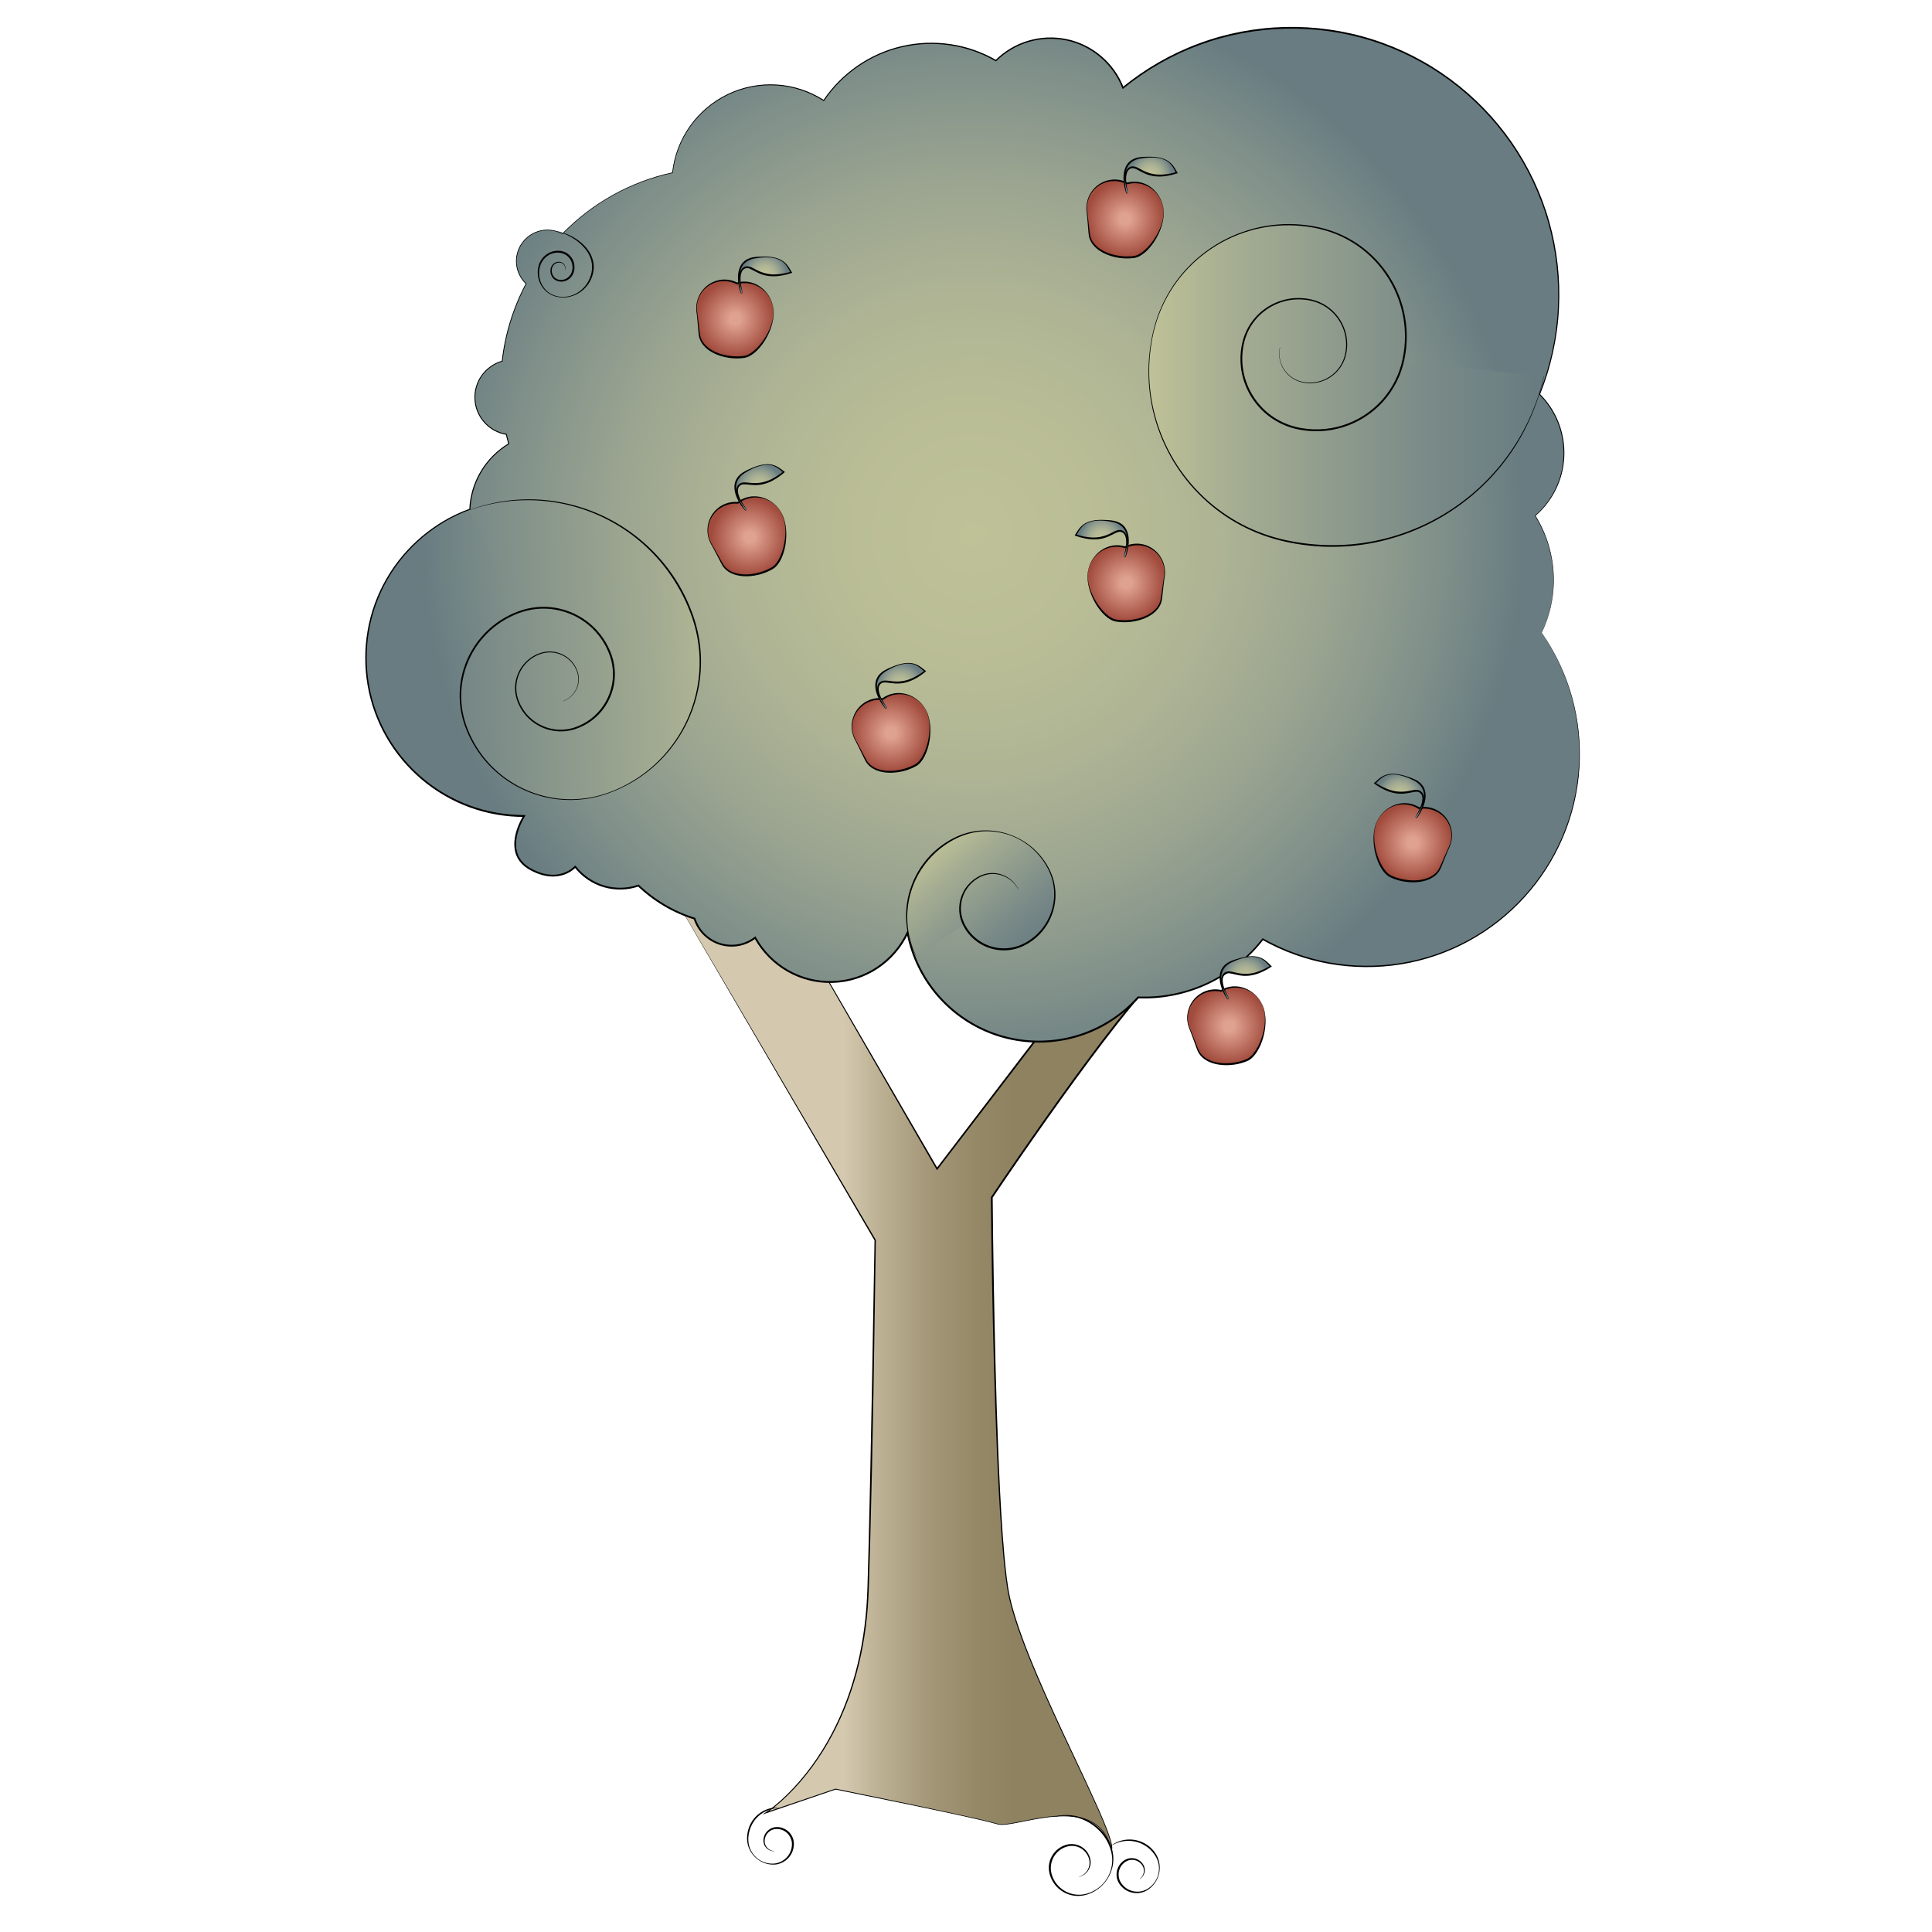 <?xml version="1.0" encoding="utf-8"?>
<!-- Generator: Adobe Illustrator 15.1.0, SVG Export Plug-In . SVG Version: 6.00 Build 0)  -->
<!DOCTYPE svg PUBLIC "-//W3C//DTD SVG 1.1//EN" "http://www.w3.org/Graphics/SVG/1.1/DTD/svg11.dtd">
<svg version="1.1" id="Layer_1" xmlns="http://www.w3.org/2000/svg" xmlns:xlink="http://www.w3.org/1999/xlink" x="0px" y="0px"
	 width="1005px" height="1005px" viewBox="0 0 1005 1005" enable-background="new 0 0 1005 1005" xml:space="preserve">
<linearGradient id="SVGID_1_" gradientUnits="userSpaceOnUse" x1="851.252" y1="566.197" x2="939.958" y2="566.197" gradientTransform="matrix(1 0 0 1 -412 148.478)">
	<stop  offset="0" style="stop-color:#D4C8AF"/>
	<stop  offset="0.179" style="stop-color:#BFB397"/>
	<stop  offset="0.499" style="stop-color:#A49778"/>
	<stop  offset="0.783" style="stop-color:#958867"/>
	<stop  offset="1" style="stop-color:#8F8261"/>
</linearGradient>
<path fill="url(#SVGID_1_)" d="M353.756,471.86l101.498,173.288c0,0-1.822,126.633-3.713,181.955
	c-2.89,84.583-53.226,115.938-53.226,115.938l36.311-12.378c0,0,75.507,15.27,84.17,18.155c8.661,2.887,51.984-18.155,59.431,13.624
	c3.282-8.672-46.229-94.493-53.654-134.104c-7.427-39.606-8.664-205.473-8.664-205.473s82.931-123.779,97.784-123.779
	c14.853,0-29.707-17.328-29.707-17.328l-96.548,126.255l-81.694-141.105L353.756,471.86z"/>
<path d="M353.839,471.902l101.72,173.065l0.05,0.085l-0.002,0.101l-1.222,78.491c-0.437,26.162-1.021,52.322-1.711,78.481
	l-0.578,19.618c-0.188,6.534-0.461,13.096-1.164,19.611c-1.348,13.032-3.999,25.953-8.186,38.382
	c-4.184,12.42-9.919,24.343-17.275,35.202c-3.676,5.428-7.751,10.589-12.231,15.377c-2.24,2.394-4.582,4.691-7.034,6.871
	c-2.461,2.171-4.995,4.251-7.757,6.065l-0.214-0.452l36.318-12.354l0.059-0.021l0.06,0.014l37.854,7.833
	c12.608,2.656,25.212,5.334,37.775,8.209c3.128,0.718,6.296,1.503,9.354,2.36c1.563,0.207,3.182,0.01,4.766-0.197
	c1.59-0.225,3.172-0.521,4.752-0.823c6.313-1.242,12.634-2.614,19.076-3.146c3.217-0.264,6.462-0.323,9.683,0.017
	c3.211,0.345,6.418,1.097,9.335,2.544c2.919,1.427,5.479,3.6,7.333,6.271c1.872,2.665,3.068,5.745,3.811,8.894l-0.352-0.022
	c0.26-0.798,0.118-1.738-0.027-2.614c-0.159-0.89-0.396-1.768-0.649-2.641c-0.517-1.743-1.134-3.46-1.783-5.164
	c-1.305-3.405-2.74-6.764-4.214-10.104c-2.952-6.682-6.056-13.294-9.162-19.906c-6.224-13.219-12.508-26.414-18.461-39.766
	c-5.917-13.357-11.668-26.826-16.093-40.782c-1.089-3.492-2.08-7.021-2.867-10.6c-0.791-3.58-1.311-7.21-1.772-10.836
	c-0.904-7.26-1.524-14.545-2.072-21.833c-1.073-14.578-1.798-29.179-2.417-43.778c-0.612-14.604-1.093-29.209-1.5-43.815
	c-0.816-29.217-1.31-58.438-1.587-87.667l-0.002-0.143l0.08-0.117c9.27-13.766,18.705-27.409,28.279-40.959
	c9.588-13.541,19.314-26.985,29.364-40.193c5.03-6.6,10.143-13.142,15.431-19.543c2.646-3.199,5.338-6.361,8.115-9.453
	c2.785-3.084,5.64-6.117,8.74-8.917c1.562-1.388,3.171-2.739,5.013-3.831c0.932-0.521,1.914-1.04,3.128-1.105
	c0.547-0.004,1.014-0.02,1.508-0.076c0.45-0.048,1.003-0.201,1.111-0.354c0.024-0.034,0.043-0.036-0.027-0.216
	c-0.074-0.15-0.22-0.332-0.376-0.498c-0.323-0.337-0.718-0.648-1.12-0.944c-0.814-0.592-1.691-1.126-2.58-1.64
	c-1.782-1.021-3.626-1.957-5.483-2.859c-7.454-3.581-15.123-6.757-22.821-9.802l0.566-0.158l-96.621,126.194l-0.36,0.473
	l-0.296-0.515l-81.498-141.222l0.161,0.083L353.839,471.902z M353.673,471.818l52.054-5.077l0.106-0.011l0.055,0.094l81.891,140.993
	l-0.655-0.042l96.47-126.312l0.228-0.295l0.342,0.136c7.723,3.06,15.392,6.235,22.89,9.841c1.871,0.91,3.729,1.854,5.544,2.896
	c0.906,0.522,1.805,1.069,2.667,1.696c0.433,0.315,0.854,0.648,1.251,1.061c0.195,0.211,0.392,0.436,0.546,0.747
	c0.076,0.153,0.145,0.348,0.146,0.58c0.007,0.233-0.092,0.496-0.238,0.665c-0.298,0.34-0.618,0.441-0.899,0.534
	c-0.289,0.086-0.566,0.134-0.844,0.17c-0.533,0.063-1.105,0.079-1.599,0.082c-0.875,0.038-1.812,0.481-2.67,0.977
	c-1.731,1.023-3.321,2.352-4.854,3.714c-3.058,2.759-5.896,5.773-8.67,8.844c-2.768,3.075-5.452,6.229-8.094,9.421
	c-5.278,6.385-10.384,12.917-15.411,19.508c-10.043,13.19-19.771,26.626-29.354,40.158c-9.575,13.54-19.017,27.181-28.281,40.931
	l0.078-0.259c0.26,29.219,0.778,58.438,1.496,87.65c0.372,14.605,0.815,29.21,1.394,43.811c0.584,14.598,1.272,29.192,2.312,43.764
	c0.527,7.283,1.131,14.563,2.017,21.81c0.454,3.619,0.961,7.232,1.744,10.791c0.777,3.559,1.76,7.071,2.842,10.557
	c4.396,13.922,10.125,27.391,16.021,40.747c5.934,13.35,12.198,26.55,18.406,39.778c3.102,6.615,6.195,13.234,9.145,19.926
	c1.469,3.347,2.904,6.71,4.209,10.128c0.647,1.711,1.268,3.435,1.786,5.195c0.255,0.881,0.493,1.769,0.653,2.68
	c0.145,0.906,0.312,1.846,0.01,2.809l-0.198,0.626l-0.152-0.646c-0.729-3.113-1.91-6.149-3.747-8.771
	c-1.82-2.625-4.324-4.755-7.193-6.158c-2.866-1.426-6.032-2.173-9.215-2.516c-3.189-0.339-6.415-0.278-9.616-0.02
	c-6.413,0.522-12.723,1.889-19.041,3.13c-1.583,0.304-3.169,0.6-4.771,0.823c-1.599,0.206-3.221,0.411-4.857,0.194
	c-3.14-0.881-6.229-1.653-9.376-2.383c-12.552-2.907-25.171-5.513-37.78-8.155l-37.868-7.749l0.117-0.008l-36.302,12.402
	l-1.859,0.635l1.646-1.087c2.703-1.785,5.238-3.87,7.676-6.029c2.435-2.171,4.76-4.464,6.985-6.851
	c4.45-4.774,8.497-9.921,12.147-15.332c7.303-10.827,12.991-22.71,17.137-35.086c4.147-12.384,6.766-25.259,8.086-38.248
	c0.688-6.498,0.95-13.02,1.125-19.562l0.541-19.614c0.661-26.156,1.116-52.318,1.648-78.479l1.373-78.483l0.048,0.184
	L353.673,471.818z"/>
<radialGradient id="SVGID_2_" cx="918.004" cy="129.665" r="290.831" gradientTransform="matrix(1 0 0 1 -412 148.478)" gradientUnits="userSpaceOnUse">
	<stop  offset="0" style="stop-color:#BFC297"/>
	<stop  offset="0.24" style="stop-color:#B9BD96"/>
	<stop  offset="0.447" style="stop-color:#ADB394"/>
	<stop  offset="0.642" style="stop-color:#9AA490"/>
	<stop  offset="0.829" style="stop-color:#81918A"/>
	<stop  offset="0.988" style="stop-color:#687C81"/>
</radialGradient>
<path fill="url(#SVGID_2_)" d="M801.939,329.143c3.98-8.29,6.211-17.582,6.211-27.393c0-12.29-3.506-23.755-9.561-33.469
	c9.146-7.915,14.954-19.582,14.954-32.626c0-11.94-4.849-22.746-12.684-30.56c6.421-15.991,9.985-33.435,9.985-51.72
	c0-76.732-62.205-138.935-138.933-138.935c-33.285,0-63.823,11.718-87.748,31.233c-5.867-15.107-20.514-25.836-37.697-25.836
	c-11.082,0-21.119,4.465-28.429,11.684c-9.896-5.707-21.374-8.986-33.618-8.986c-23.286,0-43.818,11.804-55.938,29.751
	c-7.99-5.146-17.481-8.169-27.693-8.169c-26.438,0-48.188,20.021-50.95,45.727c-22.215,4.787-41.997,16.086-57.269,31.804
	c-2.312-1.271-4.961-1.995-7.785-1.995c-8.938,0-16.186,7.248-16.186,16.187c0,4.629,1.951,8.792,5.07,11.742
	c-6.506,12.26-10.818,25.856-12.434,40.27c-8.2,2.327-14.218,9.856-14.218,18.803c0,9.714,7.088,17.751,16.373,19.278
	c0.377,1.658,0.787,3.304,1.241,4.934c-11.679,7.028-19.616,19.572-20.222,34.042c-31.532,11.521-54.042,41.786-54.042,77.308
	c0,45.443,36.838,82.279,82.281,82.279c0,0-12.346,18.894,3.127,27.558c12.43,6.962,20.628,1.689,23.444-1.175
	c5.433,6.924,13.855,11.387,23.336,11.387c3.347,0,6.55-0.58,9.548-1.599c8.176,7.79,18.115,13.744,29.172,17.171
	c2.597,8.176,10.244,14.104,19.283,14.104c4.617,0,8.859-1.564,12.267-4.169c7.576,13.737,22.192,23.053,38.99,23.053
	c17.854,0,33.208-10.539,40.304-25.709c5.98,32.282,34.266,56.73,68.281,56.73c20.499,0,38.918-8.884,51.638-23.008
	c0.992,0.041,1.986,0.077,2.992,0.077c25.167,0,47.542-11.895,61.853-30.354c16.009,9.01,34.474,14.169,54.148,14.169
	c61.087,0,110.606-49.521,110.606-110.605C821.64,368.716,814.349,347.021,801.939,329.143z"/>
<path d="M801.894,329.121c4.587-9.552,6.659-20.269,6.058-30.833c-0.297-5.282-1.251-10.526-2.854-15.565
	c-1.596-5.042-3.844-9.873-6.643-14.355l-0.073-0.118l0.105-0.092c4.447-3.864,8.103-8.64,10.644-13.952
	c2.546-5.309,3.979-11.147,4.161-17.03c0.196-5.88-0.806-11.8-2.972-17.27c-2.164-5.47-5.476-10.478-9.64-14.628l-0.12-0.12
	l0.062-0.159c5.672-14.138,8.987-29.215,9.75-44.426c0.772-15.209-0.938-30.545-5.116-45.188
	c-4.172-14.644-10.802-28.577-19.508-41.062c-8.697-12.494-19.468-23.536-31.727-32.554c-12.258-9.021-26.004-16.016-40.525-20.559
	c-14.52-4.562-29.791-6.663-44.998-6.277c-15.207,0.359-30.359,3.215-44.629,8.5c-14.274,5.269-27.659,12.931-39.455,22.544
	L584,46.313l-0.193-0.499c-2.389-6.165-6.325-11.724-11.357-16.018c-5.021-4.308-11.123-7.344-17.598-8.719
	c-6.471-1.382-13.284-1.144-19.637,0.712c-6.354,1.846-12.228,5.315-16.938,9.967l-0.184,0.179l-0.219-0.127
	c-7.263-4.2-15.322-7.016-23.623-8.241c-8.3-1.228-16.832-0.896-25.01,0.987c-8.18,1.879-15.994,5.329-22.907,10.092
	c-6.916,4.761-12.931,10.825-17.636,17.781l-0.142,0.21l-0.212-0.137c-7.259-4.696-15.725-7.518-24.359-8.046
	c-8.631-0.556-17.398,1.112-25.201,4.857c-7.809,3.727-14.636,9.479-19.643,16.539c-5.026,7.048-8.2,15.398-9.123,24.009
	l-0.014,0.128l-0.126,0.027c-10.813,2.32-21.279,6.253-30.949,11.624c-9.672,5.37-18.534,12.186-26.237,20.122l-0.089,0.092
	l-0.111-0.062c-3.373-1.868-7.436-2.429-11.192-1.584c-3.765,0.825-7.185,3.083-9.444,6.201c-2.287,3.103-3.363,7.053-2.999,10.886
	c0.334,3.838,2.144,7.509,4.949,10.143l0.108,0.102l-0.07,0.132c-6.613,12.463-10.833,26.183-12.387,40.203l-0.017,0.148
	l-0.143,0.04c-4.191,1.185-7.938,3.842-10.461,7.386c-2.546,3.534-3.803,7.951-3.549,12.294c0.227,4.346,2.004,8.582,4.925,11.804
	c2.904,3.238,6.929,5.442,11.221,6.135l0.167,0.027l0.038,0.167c0.376,1.65,0.786,3.292,1.241,4.921l0.053,0.188l-0.167,0.101
	c-5.857,3.523-10.822,8.513-14.308,14.39c-3.502,5.869-5.493,12.62-5.763,19.445l-0.008,0.189l-0.178,0.065
	c-17.944,6.527-33.387,19.574-42.877,36.124c-4.759,8.26-8.061,17.355-9.683,26.747c-1.626,9.388-1.618,19.06,0.04,28.443
	c1.652,9.383,4.973,18.466,9.759,26.701c4.779,8.238,11.004,15.633,18.306,21.744c7.296,6.119,15.664,10.923,24.61,14.173
	c8.945,3.259,18.464,4.877,27.984,4.877h0.806l-0.425,0.73c-2.389,3.952-4.168,8.463-4.541,13.075c-0.17,2.3,0.082,4.646,0.934,6.77
	c0.839,2.127,2.288,3.984,4.082,5.418c1.792,1.435,3.909,2.495,6.05,3.388c2.155,0.869,4.423,1.461,6.727,1.627
	c4.586,0.374,9.359-1.191,12.612-4.437l0.371-0.368l0.32,0.407c3.704,4.731,8.885,8.292,14.647,9.999
	c2.879,0.854,5.884,1.264,8.895,1.203c2.993-0.06,5.987-0.602,8.83-1.568l0.267-0.092l0.204,0.194
	c8.185,7.811,18.179,13.72,28.99,17.061l0.234,0.071l0.074,0.234c0.952,3.007,2.646,5.771,4.881,7.999
	c2.231,2.229,5.002,3.916,8.01,4.858c2.996,0.95,6.261,1.158,9.35,0.616c3.107-0.54,6.07-1.854,8.574-3.773l0.438-0.335l0.266,0.48
	c3.897,7.079,9.777,13.052,16.803,17.046c7.012,4.021,15.151,6.018,23.23,5.73c8.076-0.244,16.063-2.794,22.786-7.278
	c6.735-4.462,12.204-10.81,15.62-18.131l0.642-1.377l0.275,1.494c2.316,12.583,8.256,24.458,16.903,33.885
	c8.617,9.451,19.906,16.443,32.229,19.879c12.309,3.466,25.588,3.406,37.868-0.152c12.293-3.53,23.534-10.6,32.095-20.109
	l0.146-0.163l0.22,0.009c12.308,0.53,24.731-1.962,35.895-7.187c11.172-5.208,21.06-13.128,28.616-22.871l0.212-0.273l0.301,0.169
	c10.755,6.062,22.532,10.317,34.695,12.466c12.158,2.154,24.684,2.267,36.882,0.315c12.2-1.942,24.063-5.971,34.929-11.863
	c10.868-5.883,20.732-13.61,29.062-22.748c8.333-9.13,15.126-19.667,19.979-31.041c4.859-11.37,7.783-23.564,8.603-35.911
	c0.829-12.343-0.395-24.831-3.68-36.767c-3.273-11.938-8.601-23.31-15.647-33.494l-0.019-0.024L801.894,329.121z M801.996,329.138
	c7.082,10.163,12.449,21.524,15.769,33.467c3.333,11.95,4.604,24.466,3.812,36.85c-0.783,12.385-3.662,24.643-8.523,36.07
	c-4.853,11.431-11.655,22.026-20.013,31.217c-8.352,9.193-18.252,16.979-29.168,22.916c-10.911,5.943-22.839,10.018-35.109,11.995
	c-12.269,1.98-24.87,1.895-37.115-0.252c-12.246-2.143-24.114-6.405-34.96-12.49l0.515-0.104
	c-7.616,9.855-17.594,17.881-28.881,23.166c-11.278,5.306-23.844,7.851-36.302,7.335l0.366-0.152
	c-8.653,9.651-20.038,16.848-32.509,20.445c-12.462,3.606-25.926,3.664-38.415,0.146c-12.5-3.488-23.948-10.583-32.686-20.17
	c-8.767-9.562-14.788-21.609-17.134-34.371l0.917,0.118c-3.492,7.48-9.081,13.966-15.966,18.521
	c-6.87,4.581-15.035,7.188-23.29,7.436c-8.247,0.289-16.57-1.752-23.732-5.861c-7.177-4.083-13.18-10.185-17.16-17.417l0.702,0.148
	c-2.621,2.008-5.729,3.389-8.986,3.953c-3.272,0.567-6.634,0.348-9.796-0.647c-3.153-0.991-6.055-2.759-8.391-5.094
	c-2.34-2.331-4.113-5.229-5.111-8.38l0.309,0.306c-10.95-3.385-21.068-9.374-29.354-17.282l0.47,0.104
	c-2.933,0.996-6.011,1.555-9.119,1.615c-3.088,0.062-6.201-0.359-9.169-1.242c-5.947-1.765-11.289-5.438-15.107-10.316l0.69,0.039
	c-3.479,3.467-8.513,5.093-13.334,4.705c-2.416-0.175-4.777-0.793-7.003-1.691c-2.211-0.923-4.373-1.999-6.282-3.521
	c-1.896-1.515-3.458-3.507-4.355-5.788c-0.913-2.277-1.173-4.762-0.995-7.166c0.178-2.413,0.762-4.768,1.572-7.021
	c0.824-2.256,1.839-4.412,3.118-6.473l0.38,0.703c-9.623,0.003-19.249-1.67-28.292-4.968c-9.048-3.285-17.493-8.198-24.856-14.389
	c-7.368-6.188-13.643-13.669-18.456-21.998c-4.82-8.324-8.156-17.502-9.808-26.976c-1.658-9.471-1.648-19.228,0.008-28.698
	c1.652-9.471,4.999-18.638,9.811-26.957c9.596-16.667,25.178-29.781,43.259-36.323l-0.186,0.254
	c0.287-6.917,2.315-13.755,5.868-19.696c3.539-5.948,8.572-10.994,14.505-14.554l-0.114,0.288c-0.456-1.639-0.866-3.289-1.241-4.946
	l0.205,0.193c-4.404-0.716-8.53-2.983-11.502-6.306c-2.991-3.306-4.808-7.652-5.034-12.104c-0.255-4.447,1.039-8.973,3.649-12.586
	c2.588-3.625,6.424-6.338,10.713-7.545l-0.159,0.188c1.578-14.072,5.83-27.838,12.481-40.336l0.039,0.233
	c-2.87-2.7-4.719-6.464-5.056-10.393c-0.368-3.922,0.739-7.964,3.081-11.134c2.314-3.185,5.812-5.489,9.661-6.328
	c3.843-0.858,7.984-0.279,11.429,1.632l-0.201,0.03c7.733-7.954,16.636-14.764,26.328-20.156
	c9.688-5.401,20.179-9.361,31.023-11.706l-0.14,0.156c0.916-8.671,4.1-17.09,9.154-24.201c5.035-7.122,11.908-12.933,19.778-16.703
	c7.863-3.789,16.709-5.486,25.42-4.938c8.716,0.521,17.271,3.355,24.608,8.087l-0.354,0.072
	c4.729-7.018,10.783-13.139,17.748-17.949c6.963-4.813,14.839-8.306,23.089-10.215c8.249-1.912,16.855-2.261,25.235-1.032
	c8.381,1.225,16.524,4.057,23.863,8.288l-0.4,0.051c4.783-4.734,10.748-8.272,17.214-10.159c6.466-1.896,13.396-2.15,19.981-0.752
	c6.593,1.392,12.812,4.475,17.933,8.854c5.132,4.367,9.152,10.024,11.599,16.307l-0.607-0.161
	c11.849-9.684,25.301-17.41,39.654-22.73c14.35-5.333,29.594-8.239,44.896-8.606c15.307-0.367,30.671,1.769,45.271,6.378
	c14.604,4.591,28.421,11.646,40.729,20.734c12.314,9.084,23.126,20.199,31.853,32.77c8.73,12.562,15.375,26.574,19.546,41.292
	c4.178,14.717,5.874,30.123,5.076,45.394c-0.786,15.273-4.139,30.407-9.852,44.589l-0.057-0.279
	c4.208,4.206,7.549,9.277,9.729,14.813c2.185,5.535,3.192,11.524,2.969,17.466c-0.206,5.943-1.675,11.835-4.265,17.183
	c-2.584,5.351-6.283,10.153-10.779,14.03l0.031-0.21c2.797,4.517,5.037,9.378,6.621,14.447c1.594,5.066,2.531,10.334,2.812,15.635
	C808.73,308.868,806.614,319.595,801.996,329.138z"/>
<path d="M290.023,120.279c5.45,1.167,10.684,3.885,14.512,8.096c1.881,2.116,3.36,4.665,3.996,7.479
	c0.669,2.811,0.309,5.803-0.697,8.46c-1.015,2.674-2.749,5.059-4.951,6.849c-2.201,1.793-4.873,2.982-7.661,3.411
	c-1.396,0.21-2.817,0.214-4.214,0.035c-1.394-0.172-2.777-0.54-4.055-1.153c-2.552-1.229-4.66-3.347-5.895-5.916
	c-1.24-2.56-1.655-5.541-1.092-8.359c0.504-2.839,2.199-5.49,4.653-7.083c2.429-1.615,5.605-2.135,8.421-1.256
	c2.903,0.873,5.053,3.485,5.625,6.383c0.294,1.451,0.226,2.972-0.207,4.384c-0.45,1.441-1.351,2.725-2.572,3.601
	c-1.208,0.885-2.72,1.355-4.216,1.283c-1.48-0.048-3.006-0.69-3.983-1.843c-1-1.127-1.475-2.664-1.352-4.136
	c0.083-1.467,0.868-2.94,2.143-3.713c1.248-0.795,2.938-0.879,4.189-0.078c1.245,0.806,1.797,2.419,1.416,3.786l-0.098-0.023
	c0.302-1.35-0.324-2.829-1.484-3.494c-1.159-0.661-2.677-0.499-3.747,0.235c-1.103,0.735-1.731,2.012-1.764,3.328
	c-0.062,1.309,0.411,2.624,1.281,3.573c0.869,0.968,2.128,1.47,3.431,1.491c1.293,0.034,2.585-0.399,3.609-1.185
	c1.027-0.778,1.802-1.893,2.177-3.114c0.38-1.255,0.433-2.605,0.167-3.885c-0.511-2.574-2.446-4.809-4.917-5.598
	c-2.519-0.82-5.375-0.395-7.609,1.048c-2.245,1.434-3.861,3.809-4.391,6.453c-0.576,2.644-0.312,5.479,0.808,7.975
	c1.118,2.485,3.077,4.629,5.559,5.831c2.466,1.207,5.355,1.532,8.063,1.083c2.726-0.434,5.292-1.692,7.347-3.5
	c2.072-1.797,3.621-4.146,4.538-6.702c0.952-2.557,1.186-5.337,0.625-7.983c-0.562-2.65-1.93-5.1-3.719-7.164
	c-1.788-2.075-3.958-3.831-6.333-5.238c-2.375-1.414-4.944-2.517-7.627-3.264L290.023,120.279z"/>
<linearGradient id="SVGID_3_" gradientUnits="userSpaceOnUse" x1="802.035" y1="184.774" x2="605.849" y2="193.614" gradientTransform="matrix(1 0 0 1 -412 148.478)">
	<stop  offset="0" style="stop-color:#BFC297"/>
	<stop  offset="0.216" style="stop-color:#A5AD92"/>
	<stop  offset="0.729" style="stop-color:#788987"/>
	<stop  offset="0.988" style="stop-color:#687C81"/>
</linearGradient>
<path fill="url(#SVGID_3_)" d="M244.394,265.265c47.064-16.812,98.849,7.715,115.658,54.782
	c13.451,37.653-6.167,79.078-43.825,92.527c-30.12,10.761-63.263-4.937-74.021-35.057c-8.607-24.1,3.953-50.612,28.049-59.22
	c19.277-6.885,40.488,3.161,47.374,22.439c5.508,15.422-2.529,32.393-17.95,37.898c-12.339,4.41-25.916-2.024-30.321-14.36
	c-3.527-9.868,1.62-20.728,11.49-24.255c7.896-2.822,16.582,1.293,19.404,9.191c2.256,6.317-1.035,13.268-7.352,15.523"/>
<path d="M244.377,265.217c12.423-4.522,25.87-6.349,39.074-5.09c13.202,1.23,26.118,5.414,37.56,12.134
	c11.451,6.705,21.414,15.955,28.916,26.919c3.767,5.471,6.883,11.386,9.328,17.558c2.474,6.159,4.174,12.652,4.925,19.254
	c1.539,13.206-0.69,26.802-6.295,38.834c-5.572,12.047-14.5,22.516-25.546,29.851c-5.511,3.682-11.54,6.571-17.828,8.643
	c-6.306,2.051-12.961,3.008-19.592,2.812c-13.271-0.362-26.345-5.479-36.375-14.198c-5.029-4.336-9.303-9.553-12.566-15.343
	c-3.244-5.788-5.642-12.128-6.486-18.753c-0.878-6.608-0.286-13.404,1.68-19.779c1.961-6.38,5.329-12.316,9.767-17.302
	c4.44-4.983,9.961-9.003,16.082-11.672c3.049-1.342,6.264-2.372,9.568-2.917c3.301-0.548,6.676-0.656,10.005-0.31
	c6.662,0.688,13.118,3.2,18.498,7.188c5.391,3.973,9.672,9.431,12.253,15.612c2.675,6.149,3.26,13.223,1.517,19.721
	c-1.696,6.504-5.637,12.407-11.038,16.415c-2.693,2.005-5.717,3.566-8.919,4.571c-3.219,1.002-6.641,1.32-9.982,0.917
	c-6.693-0.769-12.966-4.492-16.833-9.991c-1.92-2.747-3.339-5.866-3.906-9.193c-0.556-3.318-0.215-6.777,0.972-9.918
	c2.316-6.312,8.149-11.238,14.838-12.168c3.333-0.43,6.797,0.284,9.683,1.99c2.898,1.687,5.203,4.352,6.452,7.451
	c1.306,3.083,1.287,6.699-0.09,9.743c-1.337,3.057-3.976,5.506-7.121,6.587l-0.033-0.094c3.108-1.106,5.683-3.557,6.964-6.576
	c1.32-3.01,1.296-6.542-0.011-9.54c-1.257-3.022-3.536-5.595-6.373-7.206c-2.827-1.621-6.183-2.304-9.408-1.866
	c-3.225,0.434-6.272,1.935-8.774,3.998c-2.501,2.087-4.436,4.839-5.557,7.893c-1.132,3.05-1.44,6.396-0.886,9.595
	c0.561,3.195,1.963,6.238,3.839,8.884c3.78,5.311,9.877,8.875,16.341,9.578c3.225,0.372,6.526,0.043,9.612-0.937
	c3.1-0.992,6.022-2.524,8.618-4.479c5.191-3.921,9.003-9.614,10.653-15.905c1.688-6.289,1.137-13.109-1.458-19.091
	c-2.51-6.023-6.674-11.341-11.924-15.218c-5.24-3.891-11.533-6.345-18.025-7.02c-6.502-0.7-13.133,0.451-19.104,3.139
	c-6.001,2.611-11.416,6.547-15.773,11.429c-4.363,4.881-7.646,10.71-9.61,16.955c-1.964,6.245-2.584,12.917-1.756,19.421
	c0.793,6.518,3.121,12.788,6.297,18.529c3.194,5.743,7.394,10.929,12.352,15.251c9.901,8.673,22.849,13.807,36.028,14.219
	c6.584,0.221,13.206-0.705,19.48-2.719c6.278-2.028,12.248-4.981,17.717-8.657c10.953-7.351,19.766-17.798,25.235-29.777
	c5.499-11.965,7.647-25.444,6.065-38.505c-0.774-6.534-2.479-12.933-4.959-19.028c-2.455-6.104-5.569-11.938-9.256-17.384
	c-7.38-10.893-17.215-20.11-28.549-26.816c-11.326-6.721-24.138-10.938-37.26-12.22c-13.117-1.302-26.527,0.283-38.992,4.68
	L244.377,265.217z"/>
<linearGradient id="SVGID_4_" gradientUnits="userSpaceOnUse" x1="1009.611" y1="51.963" x2="1215.073" y2="51.963" gradientTransform="matrix(1 0 0 1 -412 148.478)">
	<stop  offset="0" style="stop-color:#BFC297"/>
	<stop  offset="0.216" style="stop-color:#A5AD92"/>
	<stop  offset="0.729" style="stop-color:#788987"/>
	<stop  offset="0.988" style="stop-color:#687C81"/>
</linearGradient>
<path fill="url(#SVGID_4_)" d="M803.073,195.832c-13.671,60.842-74.078,99.08-134.919,85.408
	c-48.672-10.938-79.266-59.263-68.324-107.935c8.749-38.939,47.408-63.41,86.348-54.66c31.15,7,50.729,37.926,43.728,69.078
	c-5.601,24.92-30.341,40.582-55.264,34.982c-19.937-4.479-32.465-24.273-27.984-44.209c3.585-15.949,19.42-25.973,35.369-22.389
	c12.759,2.867,20.776,15.535,17.909,28.294c-2.294,10.208-12.428,16.623-22.635,14.329c-8.166-1.835-13.3-9.942-11.465-18.107"/>
<path d="M803.122,195.843c-3.536,16.112-10.604,31.489-20.736,44.56c-10.104,13.087-23.128,23.903-37.839,31.472
	c-14.7,7.589-31.088,11.913-47.638,12.5c-8.274,0.316-16.58-0.339-24.713-1.873c-8.141-1.495-16.109-4.028-23.565-7.633
	c-14.938-7.174-27.779-18.579-36.728-32.499c-8.985-13.896-14.074-30.279-14.448-46.812c-0.209-8.264,0.759-16.542,2.77-24.554
	c2.05-8.007,5.477-15.664,10.109-22.513c9.235-13.737,23.344-24.096,39.214-28.848c7.922-2.401,16.264-3.422,24.538-2.998
	c8.258,0.446,16.528,2.154,24.062,5.678c7.541,3.48,14.298,8.632,19.692,14.949c5.404,6.315,9.412,13.81,11.702,21.8
	c2.286,7.991,2.84,16.478,1.572,24.695c-0.619,4.104-1.674,8.168-3.3,12.007c-1.62,3.837-3.753,7.458-6.331,10.73
	c-5.155,6.549-12.097,11.667-19.869,14.671c-7.769,3.025-16.355,3.896-24.572,2.497c-8.246-1.277-16.064-5.366-21.736-11.519
	c-5.708-6.108-9.286-14.174-9.917-22.515c-0.317-4.164,0.049-8.381,1.117-12.416c1.085-4.047,3.023-7.856,5.667-11.099
	c5.253-6.525,13.335-10.648,21.688-11.061c4.162-0.194,8.391,0.387,12.262,2.001c3.856,1.62,7.267,4.275,9.782,7.609
	c2.525,3.326,4.162,7.319,4.687,11.458c0.261,2.069,0.255,4.172-0.03,6.237c-0.275,2.062-0.823,4.105-1.72,5.995
	c-1.764,3.791-4.813,6.957-8.525,8.861c-3.699,1.929-8.035,2.585-12.129,1.84c-4.114-0.67-7.905-3.098-10.2-6.568
	c-2.333-3.441-3.153-7.853-2.201-11.886l0.098,0.021c-0.91,4.017-0.056,8.374,2.275,11.749c2.297,3.404,6.038,5.751,10.082,6.375
	c4.033,0.698,8.277,0.014,11.88-1.904c3.606-1.9,6.576-4.992,8.274-8.695c0.861-1.845,1.387-3.833,1.646-5.856
	c0.271-2.021,0.268-4.077,0.003-6.097c-0.531-4.041-2.146-7.93-4.624-11.16c-2.467-3.239-5.799-5.807-9.555-7.364
	c-3.758-1.549-7.91-2.103-11.965-1.893c-8.147,0.44-16,4.499-21.076,10.865c-2.555,3.162-4.419,6.875-5.452,10.797
	c-1.026,3.941-1.363,8.059-1.033,12.113c0.667,8.117,4.142,15.961,9.691,21.917c5.521,5.995,13.11,9.976,21.173,11.232
	c8.046,1.375,16.453,0.529,24.062-2.43c7.616-2.938,14.421-7.949,19.476-14.361c2.529-3.204,4.62-6.75,6.21-10.509
	c1.595-3.76,2.631-7.736,3.244-11.784c1.254-8.086,0.714-16.438-1.532-24.304c-2.242-7.872-6.204-15.237-11.493-21.482
	c-5.288-6.246-11.925-11.355-19.349-14.822c-7.418-3.51-15.593-5.239-23.774-5.717c-8.194-0.458-16.473,0.518-24.346,2.865
	c-15.765,4.666-29.818,14.911-39.046,28.544c-4.631,6.797-8.065,14.405-10.129,22.371c-2.04,7.975-2.923,16.242-2.696,24.466
	c0.438,16.461,5.569,32.736,14.553,46.509c8.948,13.795,21.733,25.07,36.572,32.129c7.411,3.55,15.305,6.028,23.395,7.484
	c8.079,1.49,16.315,2.102,24.525,1.841c16.425-0.524,32.716-4.756,47.354-12.247c14.647-7.47,27.646-18.181,37.751-31.172
	c10.125-12.974,17.376-28.191,21.04-44.271L803.122,195.843z"/>
<linearGradient id="SVGID_5_" gradientUnits="userSpaceOnUse" x1="895.568" y1="293.249" x2="945.618" y2="351.873" gradientTransform="matrix(1 0 0 1 -412 148.478)">
	<stop  offset="0" style="stop-color:#BFC297"/>
	<stop  offset="0.216" style="stop-color:#A5AD92"/>
	<stop  offset="0.729" style="stop-color:#788987"/>
	<stop  offset="0.988" style="stop-color:#687C81"/>
</linearGradient>
<path fill="url(#SVGID_5_)" d="M476.526,497.255c-11.325-22.447-2.313-49.826,20.138-61.157
	c17.959-9.061,39.856-1.852,48.922,16.106c7.251,14.366,1.481,31.889-12.888,39.143c-11.488,5.8-25.508,1.187-31.312-10.307
	c-4.639-9.194-0.945-20.411,8.247-25.053c7.359-3.714,16.329-0.764,20.039,6.598"/>
<path d="M476.481,497.277c-2.536-4.879-4.241-10.229-4.854-15.728c-0.624-5.491-0.252-11.11,1.146-16.478
	c1.389-5.366,3.757-10.481,6.964-15.013c3.193-4.545,7.281-8.44,11.899-11.51c2.316-1.527,4.767-2.84,7.335-3.896
	c2.57-1.047,5.259-1.794,7.993-2.236c5.472-0.868,11.123-0.487,16.417,1.087c5.286,1.588,10.235,4.318,14.342,8.023
	c4.101,3.703,7.382,8.335,9.4,13.505c2,5.18,2.461,10.944,1.333,16.398c-1.109,5.459-3.798,10.604-7.707,14.604
	c-1.947,2.003-4.183,3.725-6.613,5.104c-2.41,1.392-5.104,2.402-7.865,2.884c-5.542,1.003-11.407-0.123-16.233-2.996
	c-4.82-2.875-8.652-7.463-10.313-12.869c-1.631-5.415-0.646-11.498,2.533-16.122c1.573-2.319,3.671-4.275,6.084-5.684
	c2.38-1.434,5.202-2.238,7.988-2.213c2.796,0.005,5.574,0.829,7.919,2.318c2.354,1.479,4.261,3.626,5.472,6.104l-0.09,0.046
	c-1.267-2.433-3.206-4.493-5.547-5.882c-2.335-1.398-5.053-2.111-7.754-2.093c-2.716,0.022-5.364,0.812-7.677,2.242
	c-2.318,1.396-4.313,3.311-5.794,5.562c-2.999,4.491-3.845,10.324-2.224,15.441c1.652,5.097,5.298,9.538,9.925,12.258
	c4.627,2.75,10.234,3.773,15.531,2.856c2.659-0.451,5.196-1.38,7.56-2.719c2.355-1.32,4.528-2.974,6.427-4.899
	c3.794-3.854,6.473-8.801,7.629-14.104c1.169-5.3,0.8-10.939-1.095-16.05c-3.881-10.196-12.76-18.419-23.327-21.389
	c-5.252-1.544-10.856-1.833-16.229-0.87c-2.684,0.484-5.312,1.264-7.815,2.333c-2.496,1.072-4.888,2.424-7.146,3.942
	c-9.06,6.059-15.798,15.475-18.58,26.027c-2.876,10.526-1.783,22.092,3.056,31.966L476.481,497.277z"/>
<radialGradient id="SVGID_6_" cx="875.457" cy="232.667" r="20.314" gradientTransform="matrix(1 0 0 1 -412 148.478)" gradientUnits="userSpaceOnUse">
	<stop  offset="0.135" style="stop-color:#E0A290"/>
	<stop  offset="1" style="stop-color:#A14B3D"/>
</radialGradient>
<path fill="url(#SVGID_6_)" d="M480.992,368.291c-4.456-6.958-13.244-9.661-20.414-5.558c-0.493,0.283-0.957,0.59-1.401,0.916
	c-2.931-0.323-5.984,0.232-8.735,1.806c-6.917,3.955-9.317,12.767-5.362,19.684c1.107,1.937,4.794,9.458,5.372,10.471
	c4.543,7.939,18.039,6.914,25.981,2.372C482.574,394.468,486.763,377.301,480.992,368.291z"/>
<path d="M480.95,368.318c-1.137-1.746-2.595-3.276-4.288-4.477c-1.697-1.193-3.638-2.025-5.651-2.442
	c-4.035-0.835-8.337,0.156-11.572,2.605l-0.137,0.103l-0.174-0.02c-4.186-0.491-8.577,1.027-11.592,4.01
	c-1.522,1.484-2.694,3.332-3.414,5.351c-0.702,2.024-0.934,4.214-0.677,6.349c0.262,2.149,1.084,4.16,2.212,6.019l3.042,5.773
	l1.517,2.884c0.497,0.979,1.041,1.851,1.766,2.618c1.418,1.55,3.329,2.586,5.353,3.173c4.079,1.176,8.511,0.851,12.614-0.242
	c2.062-0.548,4.073-1.307,5.938-2.327c1.812-0.944,3.085-2.725,4.095-4.57c1.024-1.859,1.785-3.878,2.347-5.948
	c0.567-2.069,0.958-4.197,1.12-6.349c0.155-2.149,0.108-4.325-0.262-6.458C482.798,372.247,482.101,370.159,480.95,368.318z
	 M481.034,368.264c1.192,1.833,1.936,3.929,2.366,6.065c0.447,2.139,0.612,4.336,0.549,6.525c-0.13,4.375-1.064,8.774-3.086,12.744
	c-1.048,1.93-2.4,3.888-4.479,5.001c-1.947,1.075-4.026,1.877-6.164,2.446c-4.268,1.073-8.847,1.373-13.146,0.071
	c-2.124-0.667-4.156-1.821-5.647-3.525c-0.748-0.84-1.328-1.853-1.779-2.826l-1.423-2.936c-0.954-1.952-1.884-3.919-2.887-5.842
	c-1.112-1.861-1.931-3.971-2.197-6.151c-0.589-4.354,0.862-8.966,3.939-12.188c1.535-1.612,3.434-2.893,5.535-3.65
	c2.103-0.76,4.386-1.05,6.61-0.789l-0.309,0.083c1.736-1.251,3.755-2.146,5.855-2.554c2.108-0.39,4.287-0.305,6.342,0.213
	C475.228,362.008,478.808,364.724,481.034,368.264z"/>
<radialGradient id="SVGID_7_" cx="880.47" cy="208.29" r="12.256" gradientTransform="matrix(1 0 0 1 -412 148.478)" gradientUnits="userSpaceOnUse">
	<stop  offset="0" style="stop-color:#BFC297"/>
	<stop  offset="0.24" style="stop-color:#B9BD96"/>
	<stop  offset="0.447" style="stop-color:#ADB394"/>
	<stop  offset="0.642" style="stop-color:#9AA490"/>
	<stop  offset="0.829" style="stop-color:#81918A"/>
	<stop  offset="0.988" style="stop-color:#687C81"/>
</radialGradient>
<path fill="url(#SVGID_7_)" d="M461.274,367.877c0,0-0.194,1.301-0.982,0.213c-2.973-4.093-9.028-14.412,0.93-19.589
	c12.595-6.549,16.255-2.433,19.985,0.662c-13.754,10.806-20.279,2.611-23.619,6.484
	C454.244,359.517,461.274,367.877,461.274,367.877z"/>
<path d="M461.324,367.885c-0.045,0.239-0.069,0.51-0.334,0.693c-0.153,0.084-0.33,0.017-0.438-0.056
	c-0.114-0.077-0.204-0.171-0.287-0.267c-0.31-0.383-0.597-0.767-0.884-1.16c-0.572-0.783-1.104-1.597-1.583-2.446
	c-0.956-1.691-1.785-3.493-2.193-5.437c-0.419-1.922-0.444-4.028,0.32-5.934c0.776-1.894,2.252-3.431,3.955-4.431
	c1.728-0.993,3.488-1.729,5.312-2.421c1.815-0.678,3.689-1.238,5.626-1.469c1.926-0.261,3.946-0.087,5.773,0.675
	c1.838,0.753,3.357,2.064,4.847,3.25l0.349,0.277l-0.355,0.291c-2.539,2.074-5.354,3.893-8.502,5.016
	c-1.569,0.555-3.217,0.948-4.893,1.051c-1.673,0.121-3.352-0.02-4.973-0.24c-0.81-0.104-1.61-0.225-2.382-0.259
	c-0.77-0.044-1.51,0.021-2.101,0.372c-1.271,0.743-1.692,2.334-1.439,3.865c0.211,1.544,0.847,3.052,1.588,4.476
	c0.747,1.428,1.606,2.814,2.581,4.114l0.015,0.02L461.324,367.885z M461.219,367.888c-1.071-1.222-2.056-2.523-2.906-3.921
	c-0.835-1.413-1.584-2.914-1.91-4.593c-0.147-0.836-0.173-1.734,0.091-2.604c0.132-0.437,0.33-0.838,0.615-1.227
	c0.258-0.342,0.597-0.691,0.997-0.937c0.811-0.517,1.771-0.609,2.614-0.588c0.856,0.032,1.669,0.152,2.475,0.249
	c3.193,0.467,6.389,0.297,9.412-0.739c3.017-1.023,5.797-2.718,8.375-4.652l-0.007,0.567c-1.452-1.281-2.838-2.606-4.563-3.398
	c-1.705-0.827-3.668-0.998-5.556-0.781c-3.791,0.51-7.358,2.256-10.571,4.21c-1.536,1.056-2.877,2.422-3.527,4.139
	c-0.699,1.688-0.745,3.609-0.382,5.442c0.372,1.838,1.045,3.632,1.906,5.335c0.434,0.85,0.902,1.685,1.398,2.506
	c0.25,0.407,0.51,0.818,0.775,1.208c0.129,0.174,0.312,0.374,0.459,0.315C461.071,368.349,461.166,368.099,461.219,367.888z"/>
<radialGradient id="SVGID_8_" cx="997.84" cy="154.704" r="20.012" gradientTransform="matrix(1 0 0 1 -412 148.478)" gradientUnits="userSpaceOnUse">
	<stop  offset="0.135" style="stop-color:#E0A290"/>
	<stop  offset="1" style="stop-color:#A14B3D"/>
</radialGradient>
<path fill="url(#SVGID_8_)" d="M566.174,296.32c1.875-8.048,9.253-13.532,17.383-12.062c0.56,0.102,1.101,0.236,1.627,0.394
	c2.652-1.284,5.72-1.78,8.838-1.217c7.84,1.416,13.047,8.918,11.634,16.758c-0.396,2.195-1.358,10.516-1.564,11.665
	c-1.627,9-14.689,12.547-23.692,10.92C573.433,321.52,563.749,306.74,566.174,296.32z"/>
<path d="M566.125,296.308c0.915-4.082,3.378-7.84,6.906-10.208c1.762-1.178,3.787-1.988,5.905-2.321
	c2.115-0.317,4.316-0.148,6.372,0.45l-0.317,0.025c2.011-0.99,4.259-1.479,6.494-1.465c2.231,0.011,4.449,0.583,6.437,1.59
	c3.979,2.008,6.886,5.87,7.786,10.17c0.479,2.143,0.412,4.406-0.015,6.531c-0.305,2.147-0.521,4.312-0.771,6.47l-0.357,3.243
	c-0.103,1.068-0.311,2.217-0.732,3.259c-0.836,2.105-2.365,3.872-4.146,5.209c-3.615,2.664-8.03,3.913-12.412,4.328
	c-2.204,0.178-4.435,0.117-6.627-0.245c-2.331-0.354-4.263-1.748-5.895-3.216c-3.23-3.066-5.583-6.9-7.168-10.979
	c-0.791-2.042-1.371-4.168-1.664-6.333C565.615,300.658,565.615,298.434,566.125,296.308z M566.223,296.332
	c-0.469,2.119-0.428,4.32-0.084,6.451c0.365,2.134,1.048,4.2,1.913,6.174c0.872,1.973,1.95,3.848,3.179,5.609
	c1.221,1.764,2.611,3.413,4.197,4.822c1.568,1.401,3.364,2.654,5.39,2.938c2.097,0.339,4.244,0.381,6.371,0.209
	c4.232-0.342,8.521-1.517,11.971-3.989c1.711-1.229,3.166-2.844,3.982-4.779c0.429-0.965,0.647-1.969,0.79-3.058l0.467-3.225
	l0.938-6.458c0.441-2.13,0.544-4.3,0.071-6.412c-0.473-2.097-1.421-4.084-2.761-5.758c-1.354-1.662-3.073-3.012-5.006-3.903
	c-3.838-1.804-8.483-1.767-12.266,0.095l-0.156,0.077l-0.163-0.051c-3.867-1.222-8.257-0.73-11.777,1.414
	c-1.758,1.066-3.313,2.495-4.515,4.189C567.573,292.376,566.71,294.307,566.223,296.332z"/>
<radialGradient id="SVGID_9_" cx="985.203" cy="131.744" r="11.784" gradientTransform="matrix(1 0 0 1 -412 148.478)" gradientUnits="userSpaceOnUse">
	<stop  offset="0" style="stop-color:#BFC297"/>
	<stop  offset="0.24" style="stop-color:#B9BD96"/>
	<stop  offset="0.447" style="stop-color:#ADB394"/>
	<stop  offset="0.642" style="stop-color:#9AA490"/>
	<stop  offset="0.829" style="stop-color:#81918A"/>
	<stop  offset="0.988" style="stop-color:#687C81"/>
</radialGradient>
<path fill="url(#SVGID_9_)" d="M584.619,289.338c0,0,0.619,1.163,0.996-0.126c1.435-4.853,3.691-16.601-7.422-18.153
	c-14.062-1.963-16.135,3.14-18.616,7.304c16.576,5.587,19.987-4.317,24.431-1.784C588.451,279.11,584.619,289.338,584.619,289.338z"
	/>
<path d="M584.674,289.329c0.12,0.182,0.293,0.385,0.465,0.401c0.158,0.007,0.267-0.243,0.326-0.45
	c0.121-0.457,0.229-0.93,0.328-1.398c0.192-0.939,0.355-1.883,0.48-2.83c0.241-1.893,0.275-3.809,0.014-5.666
	c-0.271-1.849-0.955-3.645-2.178-5.002c-1.188-1.4-2.907-2.24-4.708-2.722c-3.684-0.768-7.627-1.221-11.371-0.435
	c-1.854,0.427-3.646,1.244-4.978,2.593c-1.359,1.324-2.226,3.035-3.165,4.728l-0.195-0.532c3.075,0.961,6.264,1.628,9.447,1.585
	c3.195-0.034,6.267-0.942,9.118-2.45c0.729-0.36,1.452-0.745,2.249-1.061c0.787-0.301,1.726-0.535,2.661-0.32
	c0.458,0.097,0.896,0.312,1.253,0.549c0.398,0.271,0.719,0.583,0.99,0.95c0.538,0.731,0.813,1.586,0.956,2.424
	c0.253,1.692,0.049,3.357-0.268,4.968C585.768,286.265,585.276,287.82,584.674,289.329z M584.572,289.321
	c0.482-1.55,0.831-3.144,1.059-4.74c0.223-1.59,0.317-3.223,0-4.749c-0.152-0.757-0.428-1.485-0.881-2.054
	c-0.219-0.282-0.505-0.531-0.785-0.709c-0.327-0.199-0.641-0.335-0.98-0.397c-0.676-0.132-1.396,0.054-2.104,0.352
	c-0.717,0.29-1.431,0.672-2.159,1.041c-1.454,0.749-2.988,1.443-4.605,1.888c-1.613,0.463-3.298,0.643-4.962,0.645
	c-3.345-0.006-6.604-0.78-9.689-1.885l-0.433-0.155l0.233-0.377c1.011-1.614,2.003-3.358,3.482-4.682
	c1.468-1.329,3.312-2.169,5.217-2.566c1.902-0.429,3.855-0.528,5.793-0.496c1.95,0.042,3.857,0.148,5.816,0.506
	c1.938,0.373,3.845,1.329,5.209,2.855c1.356,1.541,2.037,3.534,2.285,5.486c0.265,1.969,0.085,3.944-0.251,5.857
	c-0.167,0.959-0.397,1.905-0.677,2.834c-0.139,0.466-0.279,0.924-0.442,1.388c-0.047,0.118-0.102,0.237-0.184,0.348
	c-0.075,0.105-0.222,0.228-0.395,0.198c-0.312-0.085-0.423-0.333-0.545-0.543l-0.013-0.018L584.572,289.321z"/>
<radialGradient id="SVGID_10_" cx="794.352" cy="17.389" r="20.037" gradientTransform="matrix(1 0 0 1 -412 148.478)" gradientUnits="userSpaceOnUse">
	<stop  offset="0.135" style="stop-color:#E0A290"/>
	<stop  offset="1" style="stop-color:#A14B3D"/>
</radialGradient>
<path fill="url(#SVGID_10_)" d="M402.066,159.506c-1.69-8.087-8.941-13.739-17.102-12.455c-0.561,0.089-1.104,0.211-1.638,0.357
	c-2.623-1.344-5.673-1.911-8.805-1.419c-7.871,1.236-13.247,8.619-12.012,16.49c0.346,2.204,1.116,10.543,1.295,11.696
	c1.422,9.036,14.401,12.878,23.438,11.458C394.236,184.535,404.256,169.98,402.066,159.506z"/>
<path d="M402.018,159.517c-0.441-2.036-1.26-3.985-2.413-5.711c-1.16-1.722-2.684-3.185-4.416-4.291
	c-3.473-2.224-7.849-2.815-11.745-1.681l-0.163,0.048l-0.154-0.081c-3.737-1.948-8.382-2.091-12.26-0.375
	c-1.951,0.846-3.703,2.157-5.093,3.788c-1.376,1.643-2.371,3.607-2.89,5.693c-0.52,2.102-0.467,4.273-0.073,6.413l0.789,6.478
	l0.391,3.234c0.116,1.092,0.314,2.1,0.72,3.075c0.774,1.952,2.192,3.601,3.874,4.868c3.395,2.55,7.652,3.822,11.877,4.26
	c2.121,0.22,4.271,0.227,6.375-0.064c2.029-0.239,3.854-1.45,5.453-2.815c1.618-1.373,3.048-2.99,4.309-4.725
	c1.267-1.732,2.388-3.582,3.305-5.535c0.91-1.953,1.64-4.004,2.053-6.129C402.347,163.846,402.437,161.645,402.018,159.517z
	 M402.115,159.495c0.463,2.137,0.412,4.36,0.055,6.511c-0.342,2.158-0.97,4.27-1.808,6.293c-1.677,4.043-4.114,7.822-7.417,10.813
	c-1.665,1.431-3.626,2.78-5.965,3.082c-2.202,0.312-4.431,0.323-6.631,0.094c-4.37-0.515-8.757-1.864-12.312-4.609
	c-1.749-1.378-3.237-3.179-4.025-5.303c-0.4-1.051-0.583-2.204-0.658-3.274l-0.285-3.25c-0.197-2.164-0.366-4.333-0.619-6.486
	c-0.378-2.134-0.393-4.398,0.134-6.53c0.997-4.279,3.993-8.074,8.015-9.991c2.008-0.961,4.238-1.483,6.471-1.443
	c2.235,0.037,4.473,0.578,6.459,1.614l-0.317-0.033c2.067-0.551,4.272-0.669,6.381-0.305c2.11,0.381,4.116,1.237,5.852,2.455
	C398.917,151.58,401.294,155.394,402.115,159.495z"/>
<radialGradient id="SVGID_11_" cx="809.887" cy="-5.357" r="11.748" gradientTransform="matrix(1 0 0 1 -412 148.478)" gradientUnits="userSpaceOnUse">
	<stop  offset="0" style="stop-color:#BFC297"/>
	<stop  offset="0.24" style="stop-color:#B9BD96"/>
	<stop  offset="0.447" style="stop-color:#ADB394"/>
	<stop  offset="0.642" style="stop-color:#9AA490"/>
	<stop  offset="0.829" style="stop-color:#81918A"/>
	<stop  offset="0.988" style="stop-color:#687C81"/>
</radialGradient>
<path fill="url(#SVGID_11_)" d="M386.26,152.107c0,0-0.644,1.148-0.991-0.149c-1.324-4.883-3.313-16.681,7.835-17.978
	c14.1-1.642,16.059,3.508,18.444,7.726c-16.698,5.209-19.882-4.772-24.381-2.34C382.665,141.794,386.26,152.107,386.26,152.107z"/>
<path d="M386.304,152.132c-0.127,0.208-0.245,0.453-0.559,0.53c-0.174,0.024-0.314-0.103-0.389-0.209
	c-0.078-0.113-0.129-0.232-0.172-0.352c-0.153-0.468-0.285-0.929-0.413-1.398c-0.257-0.935-0.465-1.886-0.61-2.849
	c-0.292-1.92-0.426-3.899-0.117-5.861c0.293-1.946,1.018-3.923,2.411-5.432c1.398-1.494,3.324-2.406,5.272-2.735
	c1.967-0.313,3.875-0.375,5.826-0.373c1.938,0.012,3.888,0.155,5.78,0.627c1.893,0.441,3.719,1.322,5.156,2.684
	c1.45,1.357,2.404,3.123,3.375,4.76l0.227,0.383l-0.436,0.145c-3.109,1.035-6.388,1.735-9.729,1.665
	c-1.664-0.04-3.344-0.258-4.946-0.757c-1.606-0.482-3.126-1.21-4.562-1.993c-0.721-0.385-1.426-0.784-2.135-1.089
	c-0.703-0.314-1.419-0.517-2.095-0.399c-0.344,0.055-0.66,0.183-0.992,0.375c-0.284,0.172-0.575,0.414-0.801,0.691
	c-0.466,0.559-0.758,1.28-0.929,2.033c-0.353,1.518-0.295,3.153-0.109,4.748c0.19,1.601,0.5,3.202,0.948,4.763l0.007,0.024
	L386.304,152.132z M386.204,152.097c-0.566-1.523-1.022-3.09-1.321-4.699c-0.276-1.617-0.442-3.287-0.15-4.973
	c0.16-0.834,0.457-1.682,1.012-2.4c0.279-0.361,0.607-0.666,1.012-0.927c0.363-0.228,0.805-0.434,1.265-0.521
	c0.942-0.194,1.873,0.062,2.653,0.38c0.789,0.334,1.506,0.736,2.224,1.112c2.819,1.573,5.866,2.55,9.06,2.657
	c3.184,0.116,6.385-0.478,9.482-1.369l-0.209,0.527c-0.9-1.713-1.726-3.444-3.057-4.798c-1.3-1.379-3.073-2.236-4.915-2.706
	c-3.725-0.872-7.68-0.508-11.378,0.175c-1.811,0.441-3.55,1.241-4.769,2.613c-1.254,1.329-1.979,3.108-2.293,4.951
	c-0.306,1.85-0.314,3.766-0.115,5.664c0.104,0.949,0.244,1.896,0.416,2.84c0.089,0.47,0.186,0.945,0.296,1.405
	c0.057,0.208,0.157,0.461,0.314,0.458C385.902,152.475,386.08,152.276,386.204,152.097z"/>
<radialGradient id="SVGID_12_" cx="1146.904" cy="289.812" r="20.211" gradientTransform="matrix(1 0 0 1 -412 148.478)" gradientUnits="userSpaceOnUse">
	<stop  offset="0.135" style="stop-color:#E0A290"/>
	<stop  offset="1" style="stop-color:#A14B3D"/>
</radialGradient>
<path fill="url(#SVGID_12_)" d="M716.726,426.515c3.974-7.241,12.555-10.536,19.988-6.934c0.51,0.251,0.995,0.527,1.461,0.822
	c2.902-0.522,5.984-0.179,8.838,1.206c7.168,3.477,10.161,12.104,6.686,19.273c-0.973,2.007-4.143,9.764-4.646,10.812
	c-3.994,8.229-17.527,8.123-25.761,4.131C716.921,452.739,711.579,435.896,716.726,426.515z"/>
<path d="M716.682,426.491c1.98-3.687,5.365-6.642,9.401-7.97c2.015-0.66,4.184-0.896,6.312-0.646
	c2.114,0.26,4.214,1.028,6.017,2.153l-0.314-0.062c2.202-0.413,4.5-0.277,6.648,0.336c2.146,0.611,4.131,1.763,5.771,3.267
	c3.289,3.005,5.051,7.509,4.759,11.893c-0.118,2.193-0.794,4.354-1.775,6.286c-0.869,1.987-1.663,4.012-2.482,6.024l-1.221,3.024
	c-0.384,1.001-0.894,2.053-1.583,2.941c-1.372,1.801-3.321,3.091-5.396,3.898c-4.201,1.591-8.79,1.604-13.121,0.822
	c-2.171-0.422-4.3-1.082-6.315-2.021c-2.147-0.971-3.633-2.831-4.809-4.687c-2.287-3.824-3.52-8.148-3.943-12.505
	c-0.212-2.18-0.196-4.383,0.104-6.547C715.017,430.541,715.617,428.4,716.682,426.491z M716.771,426.539
	c-1.022,1.914-1.577,4.045-1.821,6.188c-0.226,2.152-0.123,4.327,0.178,6.462c0.308,2.135,0.841,4.229,1.548,6.258
	c0.7,2.025,1.599,3.989,2.744,5.773c1.133,1.772,2.525,3.463,4.396,4.281c1.929,0.892,3.985,1.511,6.08,1.918
	c4.169,0.812,8.611,0.836,12.604-0.615c1.979-0.723,3.815-1.886,5.125-3.526c0.671-0.815,1.154-1.723,1.584-2.732l1.316-2.979
	l2.643-5.969c0.998-1.933,1.684-3.992,1.798-6.154c0.112-2.146-0.268-4.315-1.104-6.288c-0.854-1.966-2.149-3.73-3.771-5.108
	c-3.21-2.771-7.693-3.984-11.838-3.211l-0.171,0.032l-0.146-0.093c-1.719-1.12-3.619-1.852-5.646-2.157
	c-2.007-0.331-4.096-0.209-6.077,0.341c-1.979,0.553-3.863,1.509-5.475,2.818C719.135,423.094,717.785,424.721,716.771,426.539z"/>
<radialGradient id="SVGID_13_" cx="1140.186" cy="265.553" r="12.191" gradientTransform="matrix(1 0 0 1 -412 148.478)" gradientUnits="userSpaceOnUse">
	<stop  offset="0" style="stop-color:#BFC297"/>
	<stop  offset="0.24" style="stop-color:#B9BD96"/>
	<stop  offset="0.447" style="stop-color:#ADB394"/>
	<stop  offset="0.642" style="stop-color:#9AA490"/>
	<stop  offset="0.829" style="stop-color:#81918A"/>
	<stop  offset="0.988" style="stop-color:#687C81"/>
</radialGradient>
<path fill="url(#SVGID_13_)" d="M736.369,424.765c0,0,0.282,1.284,0.994,0.146c2.688-4.286,8.027-14.993-2.259-19.48
	c-13.012-5.681-16.384-1.325-19.896,2.017c14.457,9.849,20.409,1.228,24.006,4.864C742.814,415.946,736.369,424.765,736.369,424.765
	z"/>
<path d="M736.425,424.772c0.066,0.206,0.181,0.447,0.34,0.51c0.15,0.048,0.32-0.165,0.438-0.348
	c0.239-0.406,0.471-0.834,0.692-1.259c0.438-0.853,0.85-1.718,1.226-2.596c0.743-1.757,1.293-3.593,1.539-5.452
	c0.237-1.854,0.062-3.767-0.751-5.403c-0.769-1.667-2.196-2.938-3.801-3.89c-3.342-1.731-7.018-3.232-10.834-3.483
	c-1.897-0.088-3.846,0.215-5.489,1.157c-1.668,0.907-2.961,2.323-4.322,3.7l-0.046-0.565c2.704,1.755,5.594,3.256,8.673,4.073
	c3.087,0.829,6.286,0.781,9.441,0.099c0.797-0.151,1.6-0.326,2.452-0.417c0.839-0.078,1.804-0.051,2.646,0.409
	c0.415,0.219,0.777,0.543,1.061,0.866c0.311,0.369,0.533,0.755,0.694,1.184c0.321,0.85,0.357,1.747,0.27,2.592
	c-0.212,1.698-0.857,3.247-1.596,4.713C738.304,422.114,737.411,423.48,736.425,424.772z M736.329,424.736
	c0.884-1.363,1.646-2.807,2.295-4.281c0.644-1.471,1.175-3.02,1.279-4.574c0.146-1.545-0.378-3.104-1.697-3.76
	c-0.613-0.311-1.355-0.325-2.12-0.229c-0.768,0.087-1.559,0.264-2.359,0.421c-1.603,0.329-3.269,0.586-4.943,0.577
	c-1.681,0.013-3.352-0.27-4.953-0.716c-3.218-0.907-6.15-2.531-8.823-4.428l-0.375-0.266l0.329-0.3
	c1.406-1.284,2.833-2.695,4.615-3.571c1.771-0.884,3.773-1.195,5.715-1.065c1.947,0.1,3.854,0.531,5.712,1.084
	c1.866,0.566,3.674,1.183,5.465,2.055c1.77,0.881,3.345,2.315,4.247,4.151c0.895,1.851,1.011,3.952,0.725,5.899
	c-0.274,1.967-0.979,3.819-1.818,5.571c-0.419,0.879-0.896,1.729-1.413,2.549c-0.26,0.411-0.521,0.813-0.803,1.218
	c-0.146,0.171-0.341,0.479-0.7,0.373c-0.277-0.165-0.32-0.436-0.381-0.669l-0.005-0.021L736.329,424.736z"/>
<radialGradient id="SVGID_14_" cx="997.282" cy="-34.629" r="20.044" gradientTransform="matrix(1 0 0 1 -412 148.478)" gradientUnits="userSpaceOnUse">
	<stop  offset="0.135" style="stop-color:#E0A290"/>
	<stop  offset="1" style="stop-color:#A14B3D"/>
</radialGradient>
<path fill="url(#SVGID_14_)" d="M605.008,107.622c-1.643-8.098-8.856-13.794-17.025-12.559c-0.562,0.086-1.104,0.204-1.642,0.348
	c-2.61-1.361-5.661-1.946-8.797-1.472c-7.876,1.188-13.3,8.538-12.112,16.415c0.334,2.206,1.057,10.552,1.229,11.705
	c1.365,9.044,14.321,12.965,23.367,11.599C597.025,132.602,607.133,118.108,605.008,107.622z"/>
<path d="M604.959,107.632c-0.43-2.038-1.235-3.993-2.379-5.726c-1.149-1.729-2.664-3.201-4.39-4.318
	c-3.46-2.245-7.833-2.863-11.735-1.752l-0.164,0.047l-0.154-0.082c-3.724-1.972-8.368-2.14-12.257-0.449
	c-1.956,0.834-3.716,2.134-5.116,3.757c-1.386,1.634-2.394,3.593-2.925,5.675c-0.533,2.098-0.493,4.27-0.11,6.412l0.751,6.482
	l0.37,3.237c0.11,1.093,0.304,2.102,0.7,3.079c0.764,1.958,2.17,3.614,3.847,4.892c3.378,2.571,7.629,3.868,11.85,4.332
	c2.12,0.233,4.271,0.253,6.376-0.025c2.03-0.226,3.862-1.426,5.471-2.781c1.627-1.363,3.066-2.971,4.337-4.698
	c1.277-1.725,2.41-3.568,3.341-5.515c0.922-1.947,1.662-3.994,2.09-6.116C605.262,111.963,605.367,109.764,604.959,107.632z
	 M605.057,107.612c0.449,2.14,0.388,4.362,0.017,6.511c-0.355,2.156-0.996,4.264-1.849,6.282c-1.699,4.032-4.16,7.796-7.48,10.768
	c-1.674,1.42-3.646,2.757-5.983,3.044c-2.204,0.299-4.433,0.295-6.632,0.054c-4.367-0.542-8.745-1.917-12.283-4.684
	c-1.739-1.389-3.219-3.199-3.991-5.327c-0.396-1.053-0.568-2.208-0.639-3.278l-0.267-3.252c-0.187-2.165-0.34-4.334-0.581-6.489
	c-0.365-2.137-0.365-4.401,0.173-6.53c1.024-4.272,4.044-8.049,8.077-9.941c2.014-0.949,4.247-1.457,6.479-1.404
	c2.234,0.05,4.471,0.604,6.449,1.653l-0.316-0.035c2.069-0.539,4.275-0.645,6.384-0.267c2.105,0.394,4.107,1.262,5.837,2.491
	C601.907,99.677,604.26,103.505,605.057,107.612z"/>
<radialGradient id="SVGID_15_" cx="1010.449" cy="-57.32" r="11.738" gradientTransform="matrix(1 0 0 1 -412 148.478)" gradientUnits="userSpaceOnUse">
	<stop  offset="0" style="stop-color:#BFC297"/>
	<stop  offset="0.24" style="stop-color:#B9BD96"/>
	<stop  offset="0.447" style="stop-color:#ADB394"/>
	<stop  offset="0.642" style="stop-color:#9AA490"/>
	<stop  offset="0.829" style="stop-color:#81918A"/>
	<stop  offset="0.988" style="stop-color:#687C81"/>
</radialGradient>
<path fill="url(#SVGID_15_)" d="M586.773,100.112c0,0-0.651,1.142-0.994-0.157c-1.294-4.892-3.211-16.7,7.941-17.93
	c14.111-1.556,16.038,3.605,18.398,7.838c-16.729,5.107-19.854-4.893-24.367-2.488C583.238,89.775,586.773,100.112,586.773,100.112z
	"/>
<path d="M586.816,100.137c-0.128,0.207-0.248,0.451-0.562,0.526c-0.174,0.023-0.312-0.103-0.388-0.21
	c-0.079-0.113-0.129-0.233-0.173-0.353c-0.15-0.469-0.279-0.931-0.404-1.401c-0.251-0.937-0.453-1.889-0.593-2.853
	c-0.28-1.922-0.402-3.902-0.081-5.862c0.305-1.943,1.041-3.917,2.441-5.417c1.407-1.485,3.341-2.386,5.289-2.703
	c1.971-0.302,3.877-0.353,5.828-0.338c1.938,0.024,3.888,0.18,5.776,0.663c1.891,0.452,3.711,1.346,5.141,2.716
	c1.441,1.365,2.385,3.138,3.347,4.78l0.226,0.384l-0.438,0.142c-3.114,1.017-6.396,1.696-9.738,1.605
	c-1.663-0.05-3.345-0.278-4.941-0.788c-1.604-0.492-3.118-1.229-4.55-2.021c-0.718-0.389-1.421-0.792-2.129-1.102
	c-0.701-0.319-1.415-0.525-2.092-0.412c-0.346,0.052-0.661,0.179-0.994,0.37c-0.285,0.17-0.578,0.41-0.808,0.687
	c-0.469,0.556-0.765,1.276-0.938,2.028c-0.36,1.516-0.313,3.152-0.136,4.747c0.181,1.602,0.479,3.205,0.92,4.769l0.007,0.024
	L586.816,100.137z M586.717,100.101c-0.558-1.526-1.005-3.096-1.294-4.707c-0.268-1.619-0.424-3.29-0.122-4.974
	c0.165-0.833,0.466-1.68,1.025-2.395c0.281-0.358,0.609-0.661,1.018-0.921c0.363-0.226,0.809-0.429,1.27-0.513
	c0.941-0.188,1.872,0.073,2.648,0.396c0.787,0.339,1.501,0.744,2.218,1.126c2.811,1.589,5.852,2.585,9.046,2.711
	c3.182,0.136,6.387-0.439,9.488-1.312l-0.212,0.526c-0.891-1.718-1.705-3.455-3.026-4.816c-1.291-1.388-3.062-2.255-4.898-2.734
	c-3.72-0.896-7.676-0.556-11.378,0.104c-1.814,0.43-3.56,1.22-4.785,2.585c-1.262,1.321-1.998,3.096-2.322,4.938
	c-0.315,1.848-0.338,3.765-0.148,5.663c0.098,0.95,0.231,1.897,0.397,2.843c0.086,0.47,0.181,0.947,0.287,1.406
	c0.059,0.208,0.155,0.46,0.314,0.459C586.413,100.477,586.592,100.28,586.717,100.101z"/>
<path d="M548.489,945.055c5.513-1.669,11.652-0.962,16.87,1.554c5.213,2.519,9.65,6.812,12.003,12.167
	c1.178,2.653,1.841,5.562,1.79,8.476c-0.041,2.907-0.776,5.776-2.055,8.362c-1.299,2.576-3.157,4.864-5.426,6.649
	c-2.279,1.769-4.94,3.057-7.788,3.659c-2.848,0.591-5.886,0.359-8.617-0.722c-2.729-1.066-5.164-2.932-6.878-5.334
	c-1.698-2.401-2.799-5.273-2.807-8.284c-0.022-2.993,1.152-5.947,3.114-8.188c1.976-2.231,4.741-3.771,7.73-4.104
	c2.997-0.309,6.077,0.821,8.153,2.962c1.049,1.06,1.839,2.361,2.301,3.767c0.483,1.387,0.604,2.942,0.282,4.381
	c-0.599,2.917-2.993,5.292-5.809,5.934l-0.025-0.096c2.758-0.776,4.871-3.202,5.336-5.938c0.51-2.742-0.697-5.59-2.639-7.489
	c-1.957-1.933-4.796-2.894-7.495-2.557c-2.695,0.357-5.271,1.756-7.062,3.82c-1.806,2.062-2.82,4.777-2.854,7.513
	c-0.034,2.729,0.962,5.478,2.531,7.737c1.59,2.267,3.834,4.082,6.407,5.147c2.569,1.071,5.454,1.419,8.226,0.927
	c5.555-0.988,10.584-4.795,12.993-9.945c1.242-2.548,1.848-5.391,1.79-8.204c-0.034-2.819-0.804-5.579-1.971-8.132
	c-2.358-5.1-6.536-9.312-11.577-11.827c-5.017-2.556-10.937-3.443-16.511-2.139L548.489,945.055z"/>
<path d="M578.2,959.925c3.188-2.366,7.359-3.435,11.372-2.923c4.009,0.494,7.848,2.522,10.433,5.655
	c1.288,1.549,2.289,3.371,2.815,5.323c0.511,1.948,0.601,3.999,0.254,5.968c-0.688,3.938-3.143,7.545-6.683,9.525
	c-3.548,2.011-8.303,1.681-11.589-0.856c-1.632-1.245-2.979-2.939-3.604-4.961c-0.629-2.007-0.465-4.233,0.389-6.146
	c0.855-1.911,2.372-3.53,4.321-4.38c1.951-0.838,4.254-0.724,6.099,0.263c1.831,0.971,3.27,2.803,3.463,4.891
	c0.229,2.072-0.857,4.154-2.57,5.183l-0.057-0.084c1.615-1.135,2.423-3.177,2.125-5.038c-0.262-1.88-1.665-3.438-3.314-4.253
	c-1.668-0.825-3.694-0.854-5.355-0.075c-1.648,0.783-3.038,2.215-3.765,3.912c-0.756,1.698-0.851,3.654-0.335,5.431
	c0.512,1.773,1.707,3.351,3.181,4.514c2.961,2.354,7.304,2.852,10.765,1.119c3.447-1.73,6.032-5.228,6.593-9.1
	c0.32-1.925,0.146-3.915-0.446-5.752c-0.591-1.844-1.626-3.503-2.91-4.941c-2.532-2.895-6.088-4.875-9.909-5.437
	c-3.812-0.604-7.84,0.206-11.212,2.247L578.2,959.925z"/>
<path d="M405.155,940.386c-3,0.104-7.545,1.595-10.429,4.163c-2.915,2.534-4.726,6.123-5.296,9.925
	c-0.305,1.906-0.223,3.861,0.275,5.73c0.493,1.867,1.45,3.638,2.76,5.083c2.562,2.956,6.639,4.503,10.476,4.099
	c3.848-0.409,7.239-3.175,8.463-6.754c0.613-1.773,0.773-3.745,0.244-5.517c-0.526-1.771-1.659-3.367-3.212-4.39
	c-1.529-1.036-3.468-1.487-5.281-1.262c-1.818,0.242-3.508,1.359-4.466,2.956c-0.951,1.576-1.286,3.646-0.494,5.371
	c0.753,1.729,2.536,3.011,4.51,3.091l-0.002,0.101c-1.996,0.062-4.036-1.104-4.963-2.972c-0.96-1.862-0.744-4.181,0.274-5.984
	c1.02-1.825,2.896-3.166,4.991-3.514c2.099-0.337,4.25,0.205,6.003,1.354c1.75,1.146,3.091,2.934,3.646,4.962
	c0.565,2.04,0.344,4.192-0.359,6.122c-1.396,3.909-5.218,6.757-9.29,6.979c-4.05,0.243-8.063-1.464-10.768-4.411
	c-1.355-1.471-2.387-3.24-3.01-5.158c-0.613-1.929-0.755-4.001-0.506-6c0.485-4.032,2.398-7.813,5.506-10.396
	c3.099-2.597,6.928-3.95,10.928-3.68V940.386L405.155,940.386z"/>
<radialGradient id="SVGID_16_" cx="1102.98" cy="395.83" r="20.037" gradientTransform="matrix(0.967 -0.256 0.256 0.967 -528.519 433.382)" gradientUnits="userSpaceOnUse">
	<stop  offset="0.135" style="stop-color:#E0A290"/>
	<stop  offset="1" style="stop-color:#A14B3D"/>
</radialGradient>
<path fill="url(#SVGID_16_)" d="M656.419,522.316c-3.703-7.386-12.16-10.991-19.72-7.658c-0.521,0.229-1.018,0.486-1.491,0.764
	c-2.88-0.627-5.975-0.393-8.875,0.886c-7.291,3.207-10.599,11.723-7.388,19.017c0.896,2.042,3.778,9.907,4.247,10.974
	c3.688,8.371,17.221,8.763,25.592,5.074C655.261,548.514,661.218,531.878,656.419,522.316z"/>
<path d="M656.375,522.338c-0.947-1.854-2.237-3.528-3.794-4.9c-1.562-1.367-3.409-2.393-5.367-3.019
	c-3.927-1.261-8.307-0.709-11.783,1.384l-0.146,0.088l-0.17-0.036c-4.111-0.927-8.64,0.127-11.948,2.776
	c-1.669,1.316-3.026,3.032-3.953,4.966c-0.908,1.94-1.367,4.096-1.334,6.243c0.035,2.164,0.646,4.25,1.571,6.219l2.422,6.061
	l1.206,3.025c0.393,1.025,0.843,1.948,1.481,2.788c1.248,1.688,3.041,2.919,4.992,3.715c3.936,1.596,8.376,1.732,12.571,1.074
	c2.107-0.329,4.188-0.874,6.146-1.692c1.898-0.751,3.354-2.392,4.551-4.119c1.212-1.741,2.18-3.671,2.954-5.671
	c0.778-1.999,1.391-4.074,1.774-6.196c0.379-2.121,0.562-4.291,0.414-6.45C657.802,526.439,657.327,524.288,656.375,522.338z
	 M656.464,522.293c0.994,1.946,1.517,4.109,1.721,6.279c0.223,2.174,0.155,4.376-0.137,6.547c-0.585,4.337-1.974,8.614-4.396,12.352
	c-1.243,1.812-2.793,3.616-4.979,4.51c-2.049,0.864-4.2,1.444-6.386,1.788c-4.356,0.621-8.941,0.44-13.081-1.304
	c-2.044-0.884-3.944-2.244-5.25-4.095c-0.656-0.913-1.127-1.981-1.475-2.997l-1.107-3.068c-0.745-2.041-1.464-4.094-2.261-6.109
	c-0.911-1.967-1.505-4.15-1.543-6.349c-0.132-4.392,1.792-8.825,5.188-11.71c1.695-1.441,3.718-2.519,5.889-3.052
	c2.17-0.536,4.471-0.588,6.654-0.096l-0.313,0.05c1.857-1.062,3.958-1.74,6.09-1.929c2.138-0.173,4.296,0.142,6.285,0.874
	C651.346,515.46,654.621,518.538,656.464,522.293z"/>
<radialGradient id="SVGID_17_" cx="1059.934" cy="360.21" r="12.149" gradientTransform="matrix(1 0 0 1 -412 148.478)" gradientUnits="userSpaceOnUse">
	<stop  offset="0" style="stop-color:#BFC297"/>
	<stop  offset="0.24" style="stop-color:#B9BD96"/>
	<stop  offset="0.447" style="stop-color:#ADB394"/>
	<stop  offset="0.642" style="stop-color:#9AA490"/>
	<stop  offset="0.829" style="stop-color:#81918A"/>
	<stop  offset="0.988" style="stop-color:#687C81"/>
</radialGradient>
<path fill="url(#SVGID_17_)" d="M639.245,519.213c0,0-0.326,1.272-0.996,0.109c-2.53-4.383-7.475-15.276,2.969-19.388
	c13.211-5.196,16.421-0.725,19.81,2.743c-14.807,9.312-20.44,0.479-24.165,3.981C633.129,510.164,639.245,519.213,639.245,519.213z"
	/>
<path d="M639.292,519.226c-0.068,0.233-0.119,0.503-0.403,0.655c-0.362,0.092-0.545-0.223-0.686-0.397
	c-0.271-0.413-0.515-0.825-0.758-1.245c-0.487-0.839-0.934-1.704-1.318-2.601c-0.774-1.779-1.41-3.659-1.614-5.636
	c-0.215-1.955-0.021-4.053,0.939-5.867c0.969-1.803,2.598-3.178,4.396-3.993c1.821-0.808,3.65-1.354,5.537-1.854
	c1.876-0.484,3.798-0.846,5.747-0.874c1.943-0.059,3.936,0.325,5.672,1.273c1.75,0.938,3.124,2.401,4.481,3.735l0.315,0.312
	l-0.384,0.252c-2.741,1.798-5.729,3.312-8.979,4.102c-1.619,0.39-3.3,0.606-4.978,0.534c-1.677-0.055-3.332-0.37-4.921-0.759
	c-0.794-0.188-1.578-0.395-2.342-0.506c-0.761-0.124-1.504-0.139-2.127,0.148c-1.342,0.607-1.926,2.146-1.835,3.695
	c0.048,1.559,0.521,3.124,1.107,4.618c0.596,1.499,1.305,2.968,2.138,4.36l0.013,0.021L639.292,519.226z M639.187,519.218
	c-0.938-1.327-1.777-2.726-2.479-4.204c-0.682-1.49-1.27-3.062-1.418-4.769c-0.059-0.847,0.01-1.743,0.362-2.58
	c0.177-0.42,0.416-0.798,0.737-1.155c0.292-0.312,0.666-0.626,1.091-0.828c0.858-0.43,1.824-0.422,2.66-0.312
	c0.851,0.122,1.646,0.326,2.437,0.506c3.128,0.799,6.323,0.965,9.438,0.249c3.106-0.702,6.051-2.098,8.814-3.752l-0.066,0.562
	c-1.31-1.426-2.55-2.888-4.184-3.854c-1.609-1.001-3.543-1.374-5.443-1.355c-3.824,0.111-7.554,1.477-10.953,3.082
	c-1.638,0.893-3.112,2.109-3.938,3.748c-0.872,1.606-1.117,3.514-0.948,5.373c0.178,1.866,0.66,3.723,1.339,5.504
	c0.342,0.893,0.722,1.771,1.129,2.641c0.206,0.432,0.421,0.866,0.646,1.28c0.106,0.188,0.27,0.405,0.422,0.363
	C638.994,519.662,639.115,519.423,639.187,519.218z"/>
<radialGradient id="SVGID_18_" cx="975.814" cy="87.112" r="20.037" gradientTransform="matrix(0.925 -0.38 0.38 0.925 -545.662 569.635)" gradientUnits="userSpaceOnUse">
	<stop  offset="0.135" style="stop-color:#E0A290"/>
	<stop  offset="1" style="stop-color:#A14B3D"/>
</radialGradient>
<path fill="url(#SVGID_18_)" d="M405.719,265.611c-4.638-6.833-13.495-9.303-20.551-5.011c-0.487,0.296-0.943,0.618-1.382,0.953
	c-2.935-0.243-5.971,0.394-8.681,2.039c-6.809,4.135-8.972,13.009-4.835,19.821c1.158,1.907,5.045,9.327,5.647,10.322
	c4.753,7.818,18.219,6.433,26.036,1.68C408,291.737,411.729,274.466,405.719,265.611z"/>
<path d="M405.678,265.639c-1.184-1.715-2.682-3.205-4.406-4.36c-1.729-1.147-3.69-1.927-5.714-2.29
	c-4.06-0.728-8.325,0.38-11.504,2.914l-0.131,0.105l-0.173-0.016c-4.197-0.375-8.548,1.258-11.481,4.32
	c-1.481,1.525-2.603,3.404-3.268,5.441c-0.646,2.043-0.819,4.238-0.505,6.365c0.319,2.141,1.194,4.129,2.372,5.958l3.194,5.69
	l1.593,2.843c0.522,0.965,1.09,1.822,1.835,2.569c1.46,1.511,3.397,2.496,5.436,3.028c4.109,1.067,8.531,0.623,12.604-0.58
	c2.045-0.604,4.036-1.416,5.871-2.485c1.785-0.993,3.012-2.808,3.972-4.679c0.974-1.886,1.681-3.925,2.186-6.009
	c0.512-2.084,0.846-4.222,0.95-6.376c0.098-2.152-0.008-4.327-0.435-6.449C407.629,269.517,406.876,267.448,405.678,265.639z
	 M405.76,265.582c1.241,1.8,2.04,3.875,2.528,6c0.504,2.126,0.728,4.317,0.723,6.508c-0.013,4.376-0.828,8.799-2.743,12.822
	c-0.996,1.957-2.295,3.951-4.343,5.12c-1.918,1.127-3.976,1.984-6.097,2.61c-4.237,1.187-8.807,1.608-13.14,0.423
	c-2.142-0.609-4.203-1.708-5.74-3.372c-0.771-0.819-1.378-1.817-1.854-2.778l-1.501-2.896c-1.006-1.926-1.986-3.867-3.04-5.763
	c-1.161-1.831-2.036-3.918-2.361-6.09c-0.706-4.336,0.619-8.986,3.608-12.29c1.491-1.653,3.355-2.984,5.437-3.796
	c2.08-0.816,4.354-1.168,6.586-0.968l-0.304,0.089c1.702-1.288,3.695-2.244,5.784-2.705c2.097-0.447,4.276-0.419,6.345,0.043
	C399.788,259.485,403.439,262.103,405.76,265.582z"/>
<radialGradient id="SVGID_19_" cx="807.081" cy="105.054" r="12.277" gradientTransform="matrix(1 0 0 1 -412 148.478)" gradientUnits="userSpaceOnUse">
	<stop  offset="0" style="stop-color:#BFC297"/>
	<stop  offset="0.24" style="stop-color:#B9BD96"/>
	<stop  offset="0.447" style="stop-color:#ADB394"/>
	<stop  offset="0.642" style="stop-color:#9AA490"/>
	<stop  offset="0.829" style="stop-color:#81918A"/>
	<stop  offset="0.988" style="stop-color:#687C81"/>
</radialGradient>
<path fill="url(#SVGID_19_)" d="M388.288,264.784c0,0-0.159,1.305-0.974,0.238c-3.083-4.013-9.411-14.167,0.405-19.607
	c12.415-6.883,16.184-2.866,19.996,0.127c-13.458,11.17-20.2,3.15-23.438,7.111C381.038,256.615,388.288,264.784,388.288,264.784z"
	/>
<path d="M388.338,264.79c-0.038,0.24-0.055,0.512-0.315,0.702c-0.152,0.087-0.33,0.024-0.438-0.046
	c-0.116-0.075-0.208-0.166-0.294-0.26c-0.318-0.375-0.616-0.75-0.913-1.136c-0.594-0.767-1.147-1.567-1.648-2.402
	c-1-1.665-1.877-3.444-2.338-5.376c-0.47-1.911-0.551-4.015,0.163-5.94c0.725-1.914,2.159-3.49,3.836-4.535
	c1.699-1.038,3.44-1.821,5.245-2.562c1.797-0.726,3.655-1.335,5.584-1.619c1.918-0.313,3.942-0.192,5.79,0.52
	c1.857,0.704,3.411,1.974,4.932,3.118l0.355,0.267l-0.348,0.3c-2.481,2.141-5.247,4.035-8.364,5.242
	c-1.555,0.596-3.191,1.033-4.863,1.181c-1.669,0.165-3.352,0.069-4.978-0.108c-0.812-0.082-1.617-0.183-2.389-0.195
	c-0.771-0.023-1.508,0.062-2.089,0.429c-1.251,0.777-1.629,2.38-1.335,3.904c0.251,1.538,0.926,3.029,1.705,4.433
	c0.785,1.408,1.681,2.771,2.689,4.044l0.016,0.02L388.338,264.79z M388.232,264.796c-1.104-1.193-2.121-2.468-3.01-3.843
	c-0.872-1.391-1.66-2.872-2.031-4.542c-0.169-0.832-0.218-1.729,0.021-2.605c0.121-0.44,0.308-0.846,0.582-1.243
	c0.249-0.349,0.578-0.708,0.971-0.963c0.797-0.539,1.756-0.657,2.599-0.659c0.857,0.009,1.673,0.107,2.479,0.182
	c3.206,0.383,6.396,0.129,9.391-0.988c2.988-1.104,5.723-2.872,8.249-4.874l0.007,0.567c-1.484-1.242-2.906-2.528-4.652-3.274
	c-1.727-0.781-3.692-0.898-5.574-0.632c-3.776,0.611-7.295,2.452-10.455,4.491c-1.507,1.097-2.811,2.498-3.416,4.231
	c-0.653,1.706-0.648,3.627-0.236,5.45c0.421,1.827,1.142,3.603,2.048,5.282c0.456,0.838,0.947,1.66,1.465,2.468
	c0.261,0.401,0.531,0.803,0.808,1.187c0.133,0.171,0.321,0.366,0.466,0.305C388.098,265.261,388.187,265.009,388.232,264.796z"/>
</svg>
